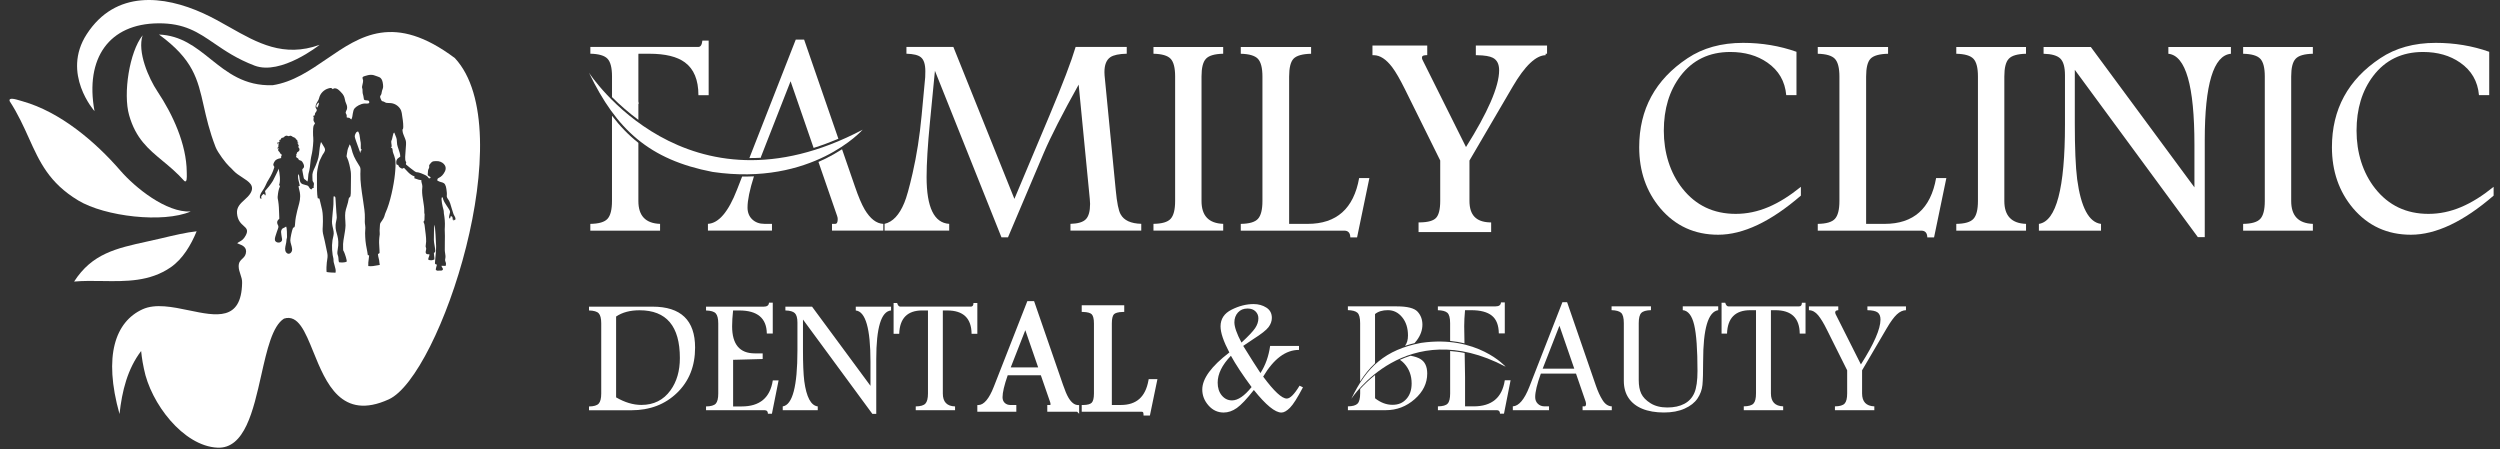 <svg width="334" height="60" viewBox="0 0 334 60" fill="none" xmlns="http://www.w3.org/2000/svg">
<rect x="0" y="0" width="334" height="60" fill="#333333" stroke="none"/>
<path d="M112.009 18.538C110.911 19.002 109.81 19.413 108.698 19.762L105.621 10.855L102.364 19.168L102.346 19.215L101.65 20.998H101.668L101.636 21.077C101.129 21.106 100.623 21.12 100.117 21.116L106.311 5.294H107.431L112.009 18.538Z" fill="white"/>
<path d="M94.68 12.715H93.309C93.309 10.68 92.702 9.214 91.496 8.331C90.458 7.564 88.874 7.179 86.749 7.179H85.302L85.287 7.312V13.547C85.297 13.604 85.308 13.662 85.319 13.719C85.328 13.766 85.337 13.811 85.345 13.857H85.287V16.014C84.066 15.106 82.856 14.069 81.765 12.974V10.211C81.765 9.059 81.564 8.27 81.165 7.849C80.767 7.424 79.998 7.2 78.871 7.175V6.271H93.302C93.596 6.271 93.779 5.99 93.837 5.428H94.677V12.711L94.68 12.715Z" fill="white"/>
<path d="M100.727 23.56C100.156 25.353 99.869 26.744 99.869 27.723C99.869 28.386 100.084 28.916 100.501 29.312C100.925 29.712 101.467 29.906 102.124 29.906H103.136V30.81H94.58V29.906C96.016 29.827 97.32 28.303 98.472 25.321L99.151 23.581C99.675 23.588 100.199 23.581 100.724 23.56H100.727Z" fill="white"/>
<path d="M118.009 30.809H111.155V29.905H111.593C111.808 29.905 111.919 29.696 111.919 29.271C111.919 29.148 111.894 29.004 111.84 28.853L109.345 21.632C109.679 21.488 110.009 21.333 110.336 21.171C111 20.843 111.754 20.421 112.498 19.942L114.207 24.884C114.677 26.264 115.115 27.297 115.524 27.992C116.261 29.228 117.09 29.869 118.009 29.909V30.809Z" fill="white"/>
<path d="M143.014 30.81H152.465L152.472 30.806V29.902C151.083 29.866 150.163 29.445 149.718 28.634C149.438 28.152 149.223 27.071 149.065 25.411L147.571 10.075C147.56 9.938 147.553 9.786 147.553 9.635C147.553 8.659 147.819 7.993 148.354 7.633C148.777 7.352 149.503 7.2 150.533 7.175V6.271H143.704C143.144 8.162 141.98 11.216 140.214 15.423L135.524 26.571L127.37 6.271H121.1V7.175C122.048 7.204 122.687 7.359 123.032 7.654C123.431 7.975 123.625 8.598 123.625 9.52C123.625 9.905 123.621 10.168 123.607 10.312L123.129 15.423C122.874 18.175 122.472 20.747 121.923 23.142C121.477 25.09 121.108 26.412 120.813 27.1C120.149 28.714 119.273 29.65 118.178 29.906V30.81H126.813V29.906C124.799 29.787 123.793 27.705 123.793 23.657C123.793 21.852 123.941 19.396 124.242 16.309L124.907 9.459L133.797 31.71H134.666L139.452 20.426C140.386 18.236 141.937 15.2 144.109 11.306L145.596 26.581C145.621 26.837 145.635 27.053 145.635 27.237C145.635 28.224 145.445 28.905 145.068 29.29C144.698 29.675 144.012 29.881 143.014 29.906V30.81Z" fill="white"/>
<path d="M154.103 30.81V29.906C155.23 29.891 156.002 29.672 156.397 29.232C156.796 28.8 156.997 28.004 156.997 26.851V10.215C156.997 9.062 156.796 8.274 156.397 7.852C155.998 7.427 155.23 7.204 154.103 7.179V6.275H163.417V7.179C162.275 7.204 161.507 7.427 161.115 7.852C160.717 8.27 160.523 9.062 160.523 10.215V26.851C160.523 28.829 161.489 29.841 163.42 29.906V30.81H154.103Z" fill="white"/>
<path d="M181.305 31.717L182.95 23.786H181.582C180.856 27.867 178.566 29.909 174.706 29.909H172.228V10.236C172.228 9.059 172.422 8.259 172.82 7.841C173.219 7.431 174.002 7.207 175.162 7.182V6.278H165.768V7.182C166.896 7.207 167.664 7.438 168.063 7.863C168.461 8.295 168.662 9.084 168.662 10.236V26.855C168.662 28.007 168.461 28.803 168.063 29.236C167.668 29.675 166.896 29.895 165.768 29.909V30.813H179.589C180.124 30.813 180.39 31.116 180.404 31.717H181.305Z" fill="white"/>
<path d="M78.691 9.718C78.691 9.718 91.653 29.772 115.255 17.325C115.255 17.325 108.53 24.928 95.201 22.969C86.763 21.344 82.343 17.328 78.691 9.721V9.718Z" fill="white"/>
<path d="M85.287 26.861V19.078L85.284 19.082C83.98 18.055 82.82 16.852 81.761 15.458V26.854C81.761 28.007 81.56 28.803 81.162 29.235C80.766 29.674 79.995 29.894 78.867 29.909V30.813H88.185V29.909C86.253 29.844 85.287 28.832 85.287 26.861Z" fill="white"/>
<path d="M183.361 6.08V7.37L183.55 7.373C184.362 7.386 185.19 7.9 186.014 9.003C186.459 9.593 187.006 10.535 187.658 11.84L192.413 21.441V26.851C192.413 27.995 192.211 28.725 191.865 29.1L191.863 29.102C191.526 29.476 190.829 29.697 189.709 29.712L189.519 29.714V31.004H199.218V29.718L199.032 29.712C198.096 29.68 197.428 29.421 196.991 28.961C196.554 28.502 196.32 27.81 196.32 26.851V21.448L202.092 11.581C202.917 10.167 203.701 9.114 204.443 8.415C205.186 7.715 205.869 7.384 206.498 7.373L206.494 7.182H206.686V6.084H197.171V7.374L197.36 7.376C198.359 7.391 199.043 7.513 199.447 7.722C199.994 8.011 200.284 8.547 200.284 9.394C200.284 10.469 199.909 11.884 199.14 13.648C198.402 15.34 197.309 17.338 195.857 19.645L190.029 7.96C189.994 7.882 189.975 7.798 189.975 7.697C189.975 7.582 190.012 7.518 190.072 7.475C190.143 7.422 190.274 7.379 190.493 7.373L190.679 7.367V6.08H183.361Z" fill="white"/>
<path d="M260.034 23.786L258.39 31.717H257.489C257.474 31.115 257.208 30.813 256.673 30.813H242.853V29.909C243.98 29.894 244.752 29.675 245.147 29.235C245.546 28.803 245.747 28.007 245.747 26.855V10.236C245.747 9.083 245.546 8.295 245.147 7.862C244.749 7.437 243.98 7.207 242.853 7.182V6.278H252.246V7.182C251.086 7.207 250.304 7.43 249.905 7.841C249.506 8.259 249.313 9.058 249.313 10.236V29.909H251.79C255.65 29.909 257.941 27.867 258.666 23.786H260.034Z" fill="white"/>
<path d="M261.359 30.813V29.909C262.487 29.894 263.259 29.675 263.654 29.235C264.052 28.803 264.253 28.007 264.253 26.855V10.218C264.253 9.065 264.052 8.277 263.654 7.855C263.255 7.43 262.487 7.207 261.359 7.182V6.278H270.673V7.182C269.532 7.207 268.763 7.43 268.372 7.855C267.973 8.273 267.779 9.065 267.779 10.218V26.855C267.779 28.832 268.745 29.844 270.677 29.909V30.813H261.359Z" fill="white"/>
<path d="M298.052 7.182C295.722 7.398 294.555 11.252 294.555 18.729V31.677H293.629L277.194 9.328V16.474C277.194 19.784 277.298 22.269 277.507 23.941C278.016 27.715 279.079 29.711 280.695 29.912V30.816H272.397V29.912C274.72 29.552 275.88 25.144 275.88 16.676V10.049C275.88 8.968 275.672 8.23 275.259 7.823C274.849 7.423 274.099 7.207 273.022 7.182V6.278H279.334L293.176 25.028V19.323C293.176 11.471 292.016 7.423 289.693 7.182V6.278H298.049V7.182H298.052Z" fill="white"/>
<path d="M299.683 30.813V29.909C300.81 29.894 301.582 29.675 301.977 29.235C302.376 28.803 302.577 28.007 302.577 26.855V10.218C302.577 9.065 302.376 8.277 301.977 7.855C301.578 7.43 300.81 7.207 299.683 7.182V6.278H308.997V7.182C307.855 7.207 307.086 7.43 306.695 7.855C306.297 8.273 306.103 9.065 306.103 10.218V26.855C306.103 28.832 307.069 29.844 309 29.909V30.813H299.683Z" fill="white"/>
<path d="M333.148 26.134C329.112 29.621 325.424 31.36 322.099 31.36C318.95 31.36 316.379 30.183 314.376 27.834C312.49 25.597 311.546 22.875 311.546 19.662C311.546 14.605 313.697 10.639 318.002 7.78C320.049 6.411 322.523 5.727 325.417 5.727C327.934 5.727 330.315 6.126 332.559 6.919V12.714H331.191C331.029 10.863 330.185 9.411 328.674 8.363C327.309 7.416 325.654 6.944 323.711 6.944C320.9 6.944 318.677 8.017 317.047 10.164C315.571 12.12 314.835 14.547 314.835 17.465C314.835 20.382 315.665 23.091 317.32 25.183C319.108 27.442 321.481 28.573 324.447 28.573C327.413 28.573 330.167 27.369 333.148 24.96V26.134Z" fill="white"/>
<path d="M229.55 31.36C232.875 31.36 236.562 29.621 240.598 26.134V24.96C237.618 27.369 234.864 28.573 231.898 28.573C228.932 28.573 226.559 27.442 224.771 25.183C223.115 23.091 222.286 20.382 222.286 17.465C222.286 14.547 223.025 12.12 224.498 10.164C226.128 8.017 228.35 6.944 231.162 6.944C233.104 6.944 234.76 7.416 236.124 8.363C237.636 9.411 238.48 10.863 238.641 12.714H240.009V6.919C237.765 6.126 235.385 5.727 232.867 5.727C229.973 5.727 227.499 6.411 225.453 7.78C221.148 10.639 218.997 14.605 218.997 19.662C218.997 22.875 219.941 25.597 221.826 27.834C223.83 30.183 226.401 31.36 229.55 31.36Z" fill="white"/>
<path fill-rule="evenodd" clip-rule="evenodd" d="M137.253 40.228H138.153L142.018 51.409C142.283 52.183 142.522 52.752 142.745 53.127C143.147 53.802 143.566 54.096 143.988 54.114L144.173 54.121V55.283L143.897 55.006H139.917V54.11H140.33C140.333 54.1 140.336 54.088 140.339 54.07C140.345 54.039 140.348 53.999 140.348 53.947C140.348 53.904 140.339 53.843 140.315 53.772L139.057 50.136H134.629C134.165 51.466 133.939 52.44 133.939 53.072C133.939 53.395 134.043 53.641 134.234 53.828C134.434 54.013 134.69 54.11 135.018 54.11H135.781V55.006H130.571V54.12L130.753 54.11C131.087 54.092 131.428 53.906 131.774 53.499C132.121 53.091 132.458 52.478 132.781 51.647L137.253 40.228ZM135.035 49.082H138.697L136.981 44.113L135.035 49.082Z" fill="white"/>
<path d="M144.517 40.78H150.198V41.672L150.01 41.676C149.365 41.69 148.992 41.816 148.822 41.987C148.655 42.167 148.542 42.549 148.542 43.203V54.106H149.747C150.802 54.106 151.62 53.828 152.222 53.291C152.826 52.752 153.236 51.934 153.435 50.812L153.464 50.652H154.633L153.627 55.514H152.776L152.772 55.324C152.769 55.179 152.735 55.106 152.702 55.069C152.673 55.037 152.62 55.006 152.505 55.006H144.517V54.112L144.707 54.11C145.333 54.103 145.695 53.976 145.864 53.791C146.035 53.603 146.151 53.217 146.151 52.579V43.207C146.151 42.57 146.035 42.188 145.865 41.999C145.695 41.819 145.334 41.693 144.704 41.676L144.517 41.67V40.78Z" fill="white"/>
<path fill-rule="evenodd" clip-rule="evenodd" d="M90.461 52.477C92.063 50.925 92.864 48.911 92.864 46.437V46.433C92.864 42.792 90.968 40.969 87.176 40.969H78.691V41.477C79.33 41.495 79.765 41.618 79.987 41.859C80.21 42.097 80.325 42.543 80.325 43.192V52.578C80.325 53.226 80.21 53.676 79.987 53.921C79.761 54.17 79.327 54.296 78.691 54.303V54.811H84.347C86.824 54.811 88.86 54.029 90.461 52.477ZM85.445 41.452C89.036 41.452 90.831 43.581 90.831 47.834C90.831 49.559 90.415 50.997 89.578 52.149C88.641 53.449 87.345 54.098 85.686 54.098C84.587 54.098 83.467 53.759 82.311 53.089V42.288C83.14 41.729 84.185 41.452 85.445 41.452Z" fill="white"/>
<path d="M103.129 55.272L104.02 50.82L104.016 50.824H103.244C102.889 53.14 101.506 54.3 99.09 54.3H97.944V48.072L101.894 47.964V47.211H100.838C98.82 47.211 97.811 46.005 97.811 43.595C97.811 42.972 97.855 42.266 97.941 41.477H98.759C101.19 41.477 102.418 42.504 102.447 44.557H103.241V40.44H102.734C102.724 40.796 102.479 40.973 102.013 40.973H94.325V41.481C94.964 41.499 95.399 41.625 95.621 41.866C95.844 42.111 95.959 42.558 95.959 43.206V52.578C95.959 53.233 95.847 53.684 95.625 53.928C95.402 54.166 94.968 54.292 94.325 54.3V54.807H102.185C102.451 54.807 102.587 54.962 102.594 55.272H103.129Z" fill="white"/>
<path d="M117.068 47.989C117.068 43.772 117.725 41.6 119.04 41.477L119.047 41.481V40.973H114.332V41.481C115.643 41.618 116.296 43.901 116.296 48.331V51.548L108.49 40.969H104.928V41.477C105.535 41.492 105.955 41.61 106.189 41.837C106.418 42.064 106.537 42.482 106.537 43.091V46.829C106.537 51.605 105.883 54.094 104.573 54.296V54.804H109.251V54.296C108.339 54.184 107.74 53.057 107.452 50.928C107.334 49.988 107.277 48.584 107.277 46.718V42.687L116.548 55.294H117.068V47.989Z" fill="white"/>
<path d="M129.804 44.6H130.576L130.573 44.596V40.48H130.056C130.056 40.804 129.937 40.966 129.693 40.966H120.278C120.092 40.966 119.952 40.804 119.858 40.48H119.384V44.596H120.135C120.203 42.514 121.233 41.474 123.23 41.474H123.977V52.571C123.977 53.219 123.862 53.669 123.639 53.914C123.413 54.163 122.979 54.289 122.343 54.296V54.804H127.596V54.296C126.508 54.267 125.962 53.698 125.962 52.574V41.477H126.544C128.698 41.477 129.783 42.518 129.804 44.6Z" fill="white"/>
<path d="M245.593 40.931V41.443C245.316 41.45 245.18 41.55 245.18 41.741C245.18 41.799 245.194 41.867 245.223 41.94L248.616 48.686C250.361 45.952 251.234 43.953 251.234 42.692C251.234 42.246 251.104 41.922 250.842 41.734C250.58 41.547 250.128 41.45 249.485 41.443V40.931H254.638V41.443C254.221 41.45 253.812 41.637 253.417 42.008C253.018 42.379 252.566 43.002 252.052 43.885L248.774 49.474V52.557C248.774 53.674 249.32 54.25 250.411 54.29V54.801H245.147V54.29C245.787 54.283 246.221 54.157 246.444 53.912C246.67 53.67 246.781 53.22 246.781 52.557V49.474L244.07 44.043C243.661 43.211 243.273 42.57 242.91 42.123C242.541 41.677 242.128 41.45 241.672 41.443V40.931H245.593Z" fill="white"/>
<path d="M230.49 40.443H230.002V44.571H230.731C230.799 42.486 231.837 41.441 233.851 41.441H234.602V52.556C234.602 53.219 234.494 53.669 234.268 53.91C234.049 54.155 233.614 54.281 232.968 54.288V54.8H238.232V54.288C237.14 54.252 236.595 53.676 236.595 52.556V41.441H237.176C239.334 41.441 240.422 42.486 240.444 44.571H241.219V40.443H240.731C240.731 40.771 240.609 40.933 240.361 40.933H230.91C230.727 40.933 230.584 40.767 230.49 40.443Z" fill="white"/>
<path d="M224.821 40.929H229.553V41.441C228.21 41.643 227.539 43.908 227.539 48.23C227.539 49.725 227.51 50.795 227.446 51.432C227.385 52.07 227.166 52.668 226.792 53.23C226.415 53.788 225.844 54.242 225.072 54.587C224.3 54.937 223.377 55.11 222.297 55.11C221.216 55.11 220.2 54.944 219.402 54.609C218.605 54.278 217.999 53.799 217.578 53.175C217.155 52.549 216.943 51.782 216.943 50.87V43.17C216.943 42.46 216.817 41.999 216.569 41.783C216.322 41.567 215.902 41.455 215.306 41.437V40.926H220.569V41.437C219.93 41.452 219.496 41.578 219.273 41.816C219.047 42.05 218.936 42.5 218.936 43.17V50.791C218.936 51.515 219.047 52.117 219.27 52.588C219.496 53.064 219.909 53.492 220.508 53.871C221.112 54.252 221.862 54.44 222.756 54.44C223.65 54.44 224.408 54.278 225.025 53.95C225.639 53.626 226.088 53.136 226.368 52.487C226.645 51.839 226.785 50.863 226.785 49.563C226.785 46.703 226.638 44.65 226.343 43.404C226.045 42.158 225.535 41.502 224.817 41.437V40.926L224.821 40.929Z" fill="white"/>
<path fill-rule="evenodd" clip-rule="evenodd" d="M209.366 40.376H208.738L204.314 51.7C203.653 53.382 202.917 54.246 202.113 54.29V54.801H206.95V54.29H206.379C205.995 54.29 205.689 54.175 205.452 53.94C205.219 53.713 205.101 53.414 205.101 53.054C205.101 52.366 205.348 51.318 205.855 49.917H210.555L211.851 53.681C211.88 53.771 211.894 53.85 211.894 53.926C211.894 54.167 211.829 54.29 211.7 54.29H211.434V54.801H215.334V54.29C214.849 54.268 214.44 53.994 214.11 53.468C213.772 52.943 213.463 52.266 213.183 51.441L209.366 40.376ZM206.102 49.251L208.339 43.52H208.343L210.321 49.251H206.102Z" fill="white"/>
<path d="M195.679 47.158L195.732 50.368V54.29H196.878C199.302 54.29 200.688 53.13 201.04 50.807H201.815L200.932 55.266H200.4C200.393 54.956 200.257 54.801 199.991 54.801H192.106V54.29C192.752 54.283 193.187 54.16 193.406 53.919C193.632 53.678 193.74 53.224 193.74 52.557V46.895C194.364 46.939 195.011 47.025 195.679 47.158Z" fill="white"/>
<path d="M201.04 40.397H200.53L200.526 40.4C200.512 40.757 200.268 40.933 199.797 40.933H192.099V41.445C192.695 41.459 193.115 41.571 193.363 41.783C193.611 42 193.736 42.461 193.736 43.17V45.547C194.422 45.616 195.061 45.727 195.654 45.871L195.622 43.862C195.618 43.764 195.618 43.664 195.618 43.563C195.618 42.94 195.654 42.234 195.729 41.441H196.548C197.787 41.441 198.71 41.683 199.313 42.172C199.92 42.659 200.228 43.451 200.243 44.546H201.04V40.397Z" fill="white"/>
<path d="M188.458 47.528C188.997 47.622 189.435 47.766 189.769 47.968C190.372 48.328 190.677 48.972 190.677 49.909C190.677 51.202 190.121 52.344 189.004 53.327C187.887 54.307 186.605 54.8 185.148 54.8H180.081V54.289C180.713 54.282 181.144 54.159 181.374 53.918C181.604 53.676 181.718 53.222 181.718 52.556V51.965C182.225 51.411 182.889 50.759 183.708 50.107V53.208C184.447 53.792 185.227 54.083 186.034 54.083C186.842 54.083 187.424 53.824 187.891 53.305C188.358 52.79 188.595 52.099 188.595 51.231C188.595 50.183 188.271 49.3 187.618 48.576C187.442 48.382 187.248 48.216 187.029 48.072C187.481 47.87 187.955 47.683 188.455 47.525L188.458 47.528Z" fill="white"/>
<path d="M186.612 40.93H180.081L180.077 40.922V41.434C180.68 41.452 181.101 41.563 181.348 41.78C181.593 41.999 181.715 42.457 181.715 43.166V50.968C182.311 50.028 182.964 49.221 183.704 48.533V41.956C184.131 41.61 184.702 41.438 185.417 41.438C186.178 41.438 186.813 41.751 187.33 42.385C187.847 43.015 188.106 43.829 188.106 44.823C188.106 45.403 187.973 45.864 187.707 46.206C188.113 46.073 188.533 45.95 188.979 45.842C189.086 45.727 189.183 45.608 189.273 45.489C189.779 44.812 190.034 44.11 190.034 43.375C190.034 42.684 189.815 42.1 189.381 41.632C188.946 41.164 188.02 40.93 186.612 40.93Z" fill="white"/>
<path fill-rule="evenodd" clip-rule="evenodd" d="M164.242 47.093C163.456 45.602 163.065 44.442 163.065 43.603C163.065 42.605 163.56 41.86 164.551 41.366C165.542 40.869 166.519 40.624 167.478 40.624C168.128 40.624 168.698 40.783 169.187 41.096C169.679 41.409 169.919 41.87 169.919 42.472C169.919 42.897 169.772 43.308 169.481 43.7C169.19 44.093 168.508 44.629 167.431 45.31C166.878 45.667 166.429 45.969 166.092 46.211C167.111 47.86 167.883 49.07 168.397 49.838C169.065 48.804 169.496 47.594 169.69 46.214H173.546V46.747C171.765 46.747 170.171 47.94 168.76 50.317C170.207 52.272 171.259 53.248 171.912 53.248C172.357 53.248 172.928 52.676 173.621 51.527L174.074 51.746C173.341 53.14 172.767 54.052 172.339 54.477C171.916 54.902 171.535 55.118 171.198 55.118C170.35 55.118 169.126 54.113 167.514 52.103C166.569 53.306 165.812 54.102 165.241 54.509C164.666 54.913 164.081 55.114 163.481 55.114C162.688 55.114 162.013 54.801 161.456 54.17C160.9 53.54 160.623 52.831 160.623 52.038C160.623 50.587 161.826 48.941 164.232 47.097L164.242 47.093ZM165.858 45.771C166.785 44.918 167.391 44.273 167.682 43.844C167.973 43.412 168.12 42.973 168.12 42.522C168.12 42.159 167.991 41.852 167.736 41.6C167.478 41.345 167.126 41.219 166.666 41.219C166.131 41.219 165.707 41.395 165.388 41.752C165.072 42.108 164.914 42.544 164.914 43.063C164.914 43.668 165.226 44.572 165.858 45.764V45.771ZM164.451 47.529C163.269 48.757 162.681 49.956 162.681 51.12C162.681 51.811 162.86 52.38 163.226 52.827C163.593 53.27 164.049 53.493 164.594 53.493C165.388 53.493 166.26 52.899 167.212 51.711C166.013 50.09 165.093 48.696 164.451 47.529Z" fill="white"/>
<path d="M201.158 48.995C187.844 41.971 180.533 53.285 180.533 53.285C182.591 48.991 185.083 46.726 189.844 45.811C197.363 44.705 201.158 48.995 201.158 48.995Z" fill="white"/>
<path d="M34.013 8.767C37.535 10.107 42.702 5.99 42.702 5.99H42.698C37.894 7.721 34.38 5.731 30.706 3.651C29.547 2.995 28.372 2.329 27.136 1.769C21.894 -0.608 15.434 -1.379 11.582 4.575C8.174 9.841 12.627 14.847 12.627 14.847C11.327 7.734 14.601 3.177 21.126 3.116C24.655 3.081 26.466 4.32 28.634 5.802C30.07 6.783 31.662 7.872 34.013 8.767Z" fill="white"/>
<path d="M21.24 4.614L21.23 4.607L21.233 4.614L21.24 4.614Z" fill="white"/>
<path d="M42.364 14.389C42.081 14.148 42.436 13.755 42.612 13.694V13.698L42.611 13.709C42.601 13.839 42.589 13.985 42.533 14.087C42.513 14.124 42.497 14.162 42.481 14.199C42.45 14.271 42.422 14.339 42.364 14.389Z" fill="white"/>
<path d="M48.17 20.291C48.169 20.304 48.167 20.318 48.163 20.332L48.167 20.336L48.138 20.433L47.596 18.924C47.568 18.837 47.541 18.76 47.518 18.691C47.37 18.259 47.334 18.152 47.535 17.782C47.607 17.649 47.641 17.637 47.701 17.616C47.734 17.604 47.775 17.59 47.833 17.552C48.02 17.809 48.06 18.146 48.101 18.491C48.122 18.668 48.144 18.847 48.185 19.018C48.211 19.129 48.206 19.353 48.201 19.543C48.197 19.69 48.194 19.817 48.206 19.857C48.224 19.916 48.259 19.941 48.287 19.959C48.328 19.987 48.35 20.003 48.264 20.102C48.248 20.122 48.237 20.123 48.229 20.124C48.214 20.126 48.206 20.127 48.178 20.249C48.174 20.262 48.172 20.276 48.17 20.291Z" fill="white"/>
<path fill-rule="evenodd" clip-rule="evenodd" d="M21.24 4.614C25.819 7.949 26.409 10.565 27.212 14.129C27.572 15.726 27.975 17.513 28.799 19.641C29.086 20.383 30.199 21.845 30.616 22.223C30.833 22.418 30.948 22.541 31.146 22.752L31.201 22.81C31.524 23.156 31.956 23.435 32.369 23.701C33.258 24.274 34.056 24.789 33.477 25.793C33.278 26.139 32.971 26.419 32.665 26.697C32.129 27.184 31.598 27.667 31.664 28.497C31.739 29.449 32.19 29.851 32.549 30.171C32.926 30.508 33.201 30.753 32.831 31.451C32.55 31.983 32.282 32.132 32.025 32.276C31.911 32.339 31.799 32.401 31.689 32.495C31.74 32.529 31.827 32.562 31.931 32.601C32.352 32.76 33.059 33.028 32.835 33.889C32.748 34.22 32.556 34.4 32.368 34.576C32.12 34.809 31.877 35.037 31.887 35.6C31.894 35.975 32.007 36.313 32.119 36.65C32.243 37.022 32.367 37.392 32.346 37.808C32.246 42.92 28.894 42.222 25.272 41.468C23.071 41.01 20.77 40.531 19.039 41.323C15.434 42.973 13.775 47.497 15.966 55.312C16.303 52.219 17.039 49.283 18.856 46.895C18.856 46.902 18.953 48.019 19.226 49.258C20.124 53.872 24.483 59.591 29.047 59.808C32.687 59.98 33.835 54.876 34.903 50.13C35.665 46.745 36.386 43.543 37.941 42.569C39.82 41.969 40.76 44.288 41.864 47.011C43.545 51.16 45.606 56.244 51.948 53.35C58.792 50.223 69.704 17.361 60.767 7.758C52.671 1.69 48.177 4.771 43.657 7.869C41.403 9.414 39.142 10.964 36.425 11.385C32.648 11.505 30.368 9.681 28.136 7.895C26.143 6.3 24.188 4.735 21.24 4.614ZM58.411 36.162L58.968 36.148L58.961 36.158C58.984 36.146 59.009 36.136 59.033 36.126C59.123 36.09 59.199 36.059 59.165 35.903C59.151 35.837 59.121 35.796 59.089 35.751C59.048 35.694 59.002 35.631 58.978 35.507L59.539 35.525C59.622 35.233 59.575 35.118 59.526 35C59.481 34.89 59.435 34.778 59.492 34.52C59.542 34.297 59.51 34.091 59.474 33.867C59.452 33.725 59.428 33.575 59.424 33.41C59.416 33.136 59.423 32.734 59.43 32.326C59.439 31.781 59.448 31.223 59.424 30.943C59.406 30.738 59.416 30.529 59.431 30.324C59.467 29.758 59.406 29.084 59.305 28.534C59.285 28.42 59.286 28.357 59.286 28.299C59.288 28.225 59.288 28.161 59.244 28.011C59.144 27.665 58.889 26.614 59.039 26.354C59.153 26.366 59.159 26.401 59.176 26.491C59.185 26.536 59.195 26.593 59.223 26.668C59.324 26.947 59.474 27.172 59.628 27.405C59.681 27.484 59.734 27.564 59.786 27.647C59.804 27.676 59.829 27.713 59.858 27.755C59.969 27.92 60.136 28.165 60.127 28.317C60.124 28.398 60.096 28.498 60.067 28.605C60.01 28.813 59.947 29.044 60.045 29.189C60.148 29.175 60.157 29.117 60.169 29.033C60.175 28.991 60.183 28.943 60.203 28.89C60.443 28.863 60.459 29.034 60.475 29.215C60.485 29.32 60.495 29.429 60.551 29.502L60.619 29.315L60.767 29.43L60.846 29.283C60.848 29.283 60.851 29.28 60.854 29.278L60.858 29.275L60.864 29.272C60.838 29.208 60.834 29.168 60.831 29.13C60.827 29.084 60.823 29.042 60.777 28.966C60.592 28.657 60.561 28.546 60.51 28.359C60.481 28.254 60.445 28.124 60.372 27.921C60.323 27.788 60.285 27.65 60.247 27.511C60.182 27.279 60.118 27.046 60.005 26.833C59.967 26.762 59.925 26.705 59.886 26.651C59.857 26.611 59.829 26.573 59.804 26.531C59.668 26.299 59.678 26.209 59.693 26.076C59.702 25.999 59.712 25.907 59.697 25.764C59.691 25.713 59.685 25.661 59.68 25.609L59.68 25.606C59.655 25.365 59.629 25.119 59.567 24.907C59.437 24.467 59.242 24.413 58.904 24.32C58.86 24.307 58.813 24.294 58.763 24.28C58.649 24.245 58.595 24.214 58.538 24.182C58.506 24.164 58.473 24.145 58.429 24.125C58.422 23.927 58.451 23.851 58.598 23.779C58.982 23.596 59.223 23.336 59.434 22.915C59.833 22.115 59.05 21.496 58.321 21.524C58.273 21.526 58.229 21.527 58.188 21.528C57.822 21.537 57.71 21.54 57.381 22.003C57.328 22.076 57.329 22.084 57.335 22.134L57.338 22.159L57.34 22.171L57.341 22.191C57.358 22.398 57.324 22.453 57.281 22.522C57.233 22.601 57.173 22.698 57.165 23.059C57.164 23.132 57.155 23.189 57.148 23.236C57.131 23.346 57.122 23.403 57.24 23.491C57.281 23.521 57.321 23.543 57.358 23.563C57.441 23.607 57.509 23.644 57.531 23.75C57.471 23.811 57.428 23.818 57.347 23.831L57.312 23.837C57.256 23.783 57.227 23.743 57.199 23.703C57.162 23.653 57.127 23.604 57.036 23.531C56.921 23.44 56.79 23.38 56.667 23.324L56.655 23.318C56.033 23.027 55.781 23.013 55.666 23.007C55.634 23.005 55.612 23.004 55.596 22.998C55.578 22.989 55.531 22.963 55.487 22.938C55.453 22.919 55.421 22.901 55.406 22.893C55.291 22.832 54.271 22.025 54.253 21.985C54.21 21.891 54.229 21.854 54.248 21.816C54.273 21.769 54.298 21.72 54.206 21.557C54.079 21.331 54.136 20.689 54.191 20.067C54.236 19.55 54.281 19.047 54.217 18.809C54.167 18.622 54.093 18.447 54.02 18.273C53.908 18.008 53.797 17.747 53.776 17.451C53.765 17.307 53.768 17.304 53.786 17.293C53.798 17.285 53.816 17.273 53.84 17.217C53.934 16.997 53.826 16.05 53.779 15.812C53.755 15.688 53.739 15.562 53.724 15.437C53.696 15.209 53.668 14.983 53.589 14.778C53.398 14.289 52.867 13.842 52.239 13.777C52.137 13.766 52.031 13.763 51.929 13.761C51.836 13.759 51.746 13.757 51.668 13.748C51.556 13.737 51.481 13.692 51.407 13.647C51.361 13.62 51.316 13.592 51.262 13.572C51.189 13.543 51.139 13.533 51.103 13.526C51.019 13.509 51.001 13.506 50.914 13.323C50.724 12.927 50.775 12.855 50.855 12.742C50.892 12.689 50.936 12.627 50.964 12.516C50.977 12.462 50.984 12.41 50.992 12.357C51.004 12.277 51.016 12.195 51.047 12.106C51.063 12.058 51.078 12.016 51.092 11.978C51.177 11.743 51.209 11.656 51.169 11.277C51.081 10.429 50.752 10.323 50.473 10.232C50.421 10.215 50.371 10.199 50.325 10.179C49.736 9.923 49.377 9.952 48.709 10.168C48.385 10.273 48.406 10.351 48.463 10.558C48.479 10.614 48.497 10.68 48.512 10.759C48.529 10.847 48.472 11.101 48.424 11.313C48.401 11.414 48.381 11.506 48.372 11.566C48.354 11.67 48.376 11.737 48.398 11.804C48.412 11.849 48.426 11.893 48.429 11.947C48.439 12.113 48.439 12.203 48.439 12.266C48.438 12.403 48.438 12.418 48.544 12.812C48.561 12.875 48.574 12.979 48.586 13.072C48.596 13.155 48.606 13.229 48.616 13.258C48.661 13.391 48.821 13.399 48.976 13.407C49.117 13.415 49.255 13.422 49.302 13.521C49.462 13.873 49.073 13.848 48.834 13.832C48.779 13.829 48.733 13.825 48.702 13.828C48.174 13.86 47.61 14.206 47.381 14.469C47.233 14.634 47.179 14.904 47.133 15.175C47.122 15.235 47.114 15.295 47.105 15.354C47.084 15.501 47.064 15.645 47.018 15.783L46.928 15.96C46.853 15.903 46.809 15.861 46.775 15.829C46.683 15.742 46.671 15.731 46.332 15.697C46.31 15.567 46.317 15.511 46.321 15.47C46.329 15.402 46.332 15.375 46.196 15.117C46.152 15.039 46.216 14.893 46.267 14.779L46.279 14.752L46.289 14.728C46.298 14.707 46.307 14.692 46.314 14.679C46.327 14.656 46.339 14.636 46.35 14.591C46.415 14.357 46.357 14.069 46.264 13.882C46.151 13.649 46.113 13.462 46.077 13.286C46.012 12.973 45.955 12.695 45.503 12.257L45.445 12.201C45.254 12.013 45.047 11.809 44.759 11.796C44.614 11.791 44.581 11.819 44.53 11.862C44.512 11.878 44.491 11.896 44.461 11.915C44.267 11.72 44.231 11.713 43.873 11.814C43.298 11.976 42.792 12.459 42.641 13.075C42.58 13.321 42.481 13.476 42.39 13.622C42.283 13.791 42.185 13.947 42.163 14.216C42.15 14.384 42.207 14.466 42.257 14.536C42.311 14.613 42.356 14.677 42.293 14.825C42.243 14.939 42.203 14.982 42.17 15.017C42.115 15.074 42.078 15.114 42.045 15.412L41.858 15.473C41.852 15.607 41.875 15.611 41.893 15.613C41.91 15.616 41.924 15.618 41.908 15.726C41.853 16.096 41.874 16.13 42.008 16.35C42.03 16.387 42.056 16.429 42.084 16.478C42.063 16.528 42.029 16.578 41.994 16.629C41.954 16.689 41.912 16.751 41.887 16.817C41.797 17.062 41.811 18.146 41.851 18.409C41.905 18.776 41.768 20.048 41.686 20.437L41.674 20.491L41.644 20.629C41.593 20.859 41.544 21.083 41.51 21.337C41.488 21.505 41.472 21.672 41.456 21.84C41.424 22.165 41.393 22.489 41.319 22.81C41.306 22.866 41.289 22.922 41.273 22.978C41.245 23.071 41.218 23.164 41.205 23.253C41.186 23.385 41.178 23.51 41.17 23.632C41.158 23.837 41.145 24.034 41.083 24.244C41.006 24.213 40.989 24.193 40.959 24.16C40.944 24.143 40.926 24.123 40.896 24.096C40.808 24.018 40.749 23.98 40.706 23.953C40.677 23.934 40.655 23.921 40.638 23.903C40.592 23.854 40.578 23.775 40.525 23.481L40.522 23.466C40.492 23.297 40.466 23.163 40.446 23.057C40.387 22.75 40.37 22.664 40.402 22.604C40.414 22.581 40.434 22.561 40.461 22.534C40.488 22.507 40.523 22.472 40.566 22.418C40.759 22.176 40.407 21.568 40.26 21.488C40.233 21.475 40.181 21.458 40.13 21.442C40.086 21.428 40.043 21.414 40.016 21.402C39.875 21.34 39.882 21.32 39.891 21.296C39.895 21.283 39.9 21.269 39.887 21.247C39.856 21.191 39.8 21.157 39.741 21.121C39.664 21.074 39.581 21.024 39.538 20.916C39.572 20.864 39.582 20.86 39.603 20.851C39.619 20.845 39.641 20.836 39.682 20.804C39.497 20.791 39.54 20.719 39.595 20.628C39.614 20.597 39.633 20.564 39.646 20.53C39.678 20.44 39.681 20.403 39.682 20.384C39.682 20.377 39.682 20.373 39.684 20.369C39.687 20.363 39.694 20.359 39.711 20.349C39.733 20.337 39.773 20.314 39.844 20.264C39.937 20.195 40.013 20.113 40.013 19.968C40.013 19.849 39.964 19.791 39.913 19.73C39.891 19.703 39.867 19.675 39.847 19.641C39.95 19.427 39.916 19.389 39.855 19.323C39.821 19.285 39.778 19.238 39.747 19.144C39.765 19.134 39.791 19.133 39.819 19.132C39.855 19.13 39.893 19.128 39.919 19.108C39.728 19.045 39.735 18.992 39.745 18.921C39.755 18.853 39.766 18.77 39.61 18.647C39.475 18.543 39.511 18.547 39.539 18.551C39.562 18.553 39.579 18.555 39.495 18.499C39.454 18.47 39.421 18.454 39.395 18.442C39.338 18.415 39.313 18.403 39.298 18.294C39.198 18.371 39.166 18.34 39.108 18.284C39.057 18.236 38.988 18.169 38.838 18.135C38.787 18.122 38.717 18.146 38.657 18.166C38.632 18.174 38.609 18.181 38.591 18.186C38.538 18.197 38.49 18.179 38.438 18.16C38.321 18.117 38.183 18.067 37.93 18.308C37.91 18.327 37.899 18.34 37.892 18.348C37.887 18.354 37.884 18.358 37.88 18.361C37.87 18.369 37.858 18.372 37.818 18.384L37.808 18.387C37.755 18.403 37.719 18.407 37.691 18.41C37.629 18.418 37.609 18.42 37.549 18.531C37.521 18.585 37.506 18.619 37.496 18.64C37.484 18.665 37.481 18.672 37.476 18.674C37.474 18.674 37.471 18.673 37.468 18.672C37.453 18.668 37.42 18.659 37.312 18.708C37.33 18.755 37.328 18.765 37.322 18.808C37.319 18.828 37.316 18.854 37.312 18.895L37.413 18.802H37.427C37.411 18.858 37.41 18.87 37.41 18.87C37.41 18.87 37.411 18.844 37.373 18.884C37.366 18.892 37.337 18.917 37.337 18.917L37.301 18.949C37.279 18.971 37.268 18.985 37.258 18.997C37.24 19.018 37.229 19.032 37.165 19.079C37.148 19.052 37.156 19.039 37.163 19.026C37.17 19.014 37.177 19.002 37.165 18.982C37.046 19.043 37.051 19.095 37.066 19.22C37.069 19.249 37.073 19.282 37.075 19.32L37.09 19.266C37.122 19.169 37.133 19.14 37.237 19.108L37.19 19.493C37.216 19.627 37.182 19.649 37.142 19.674C37.099 19.701 37.05 19.732 37.065 19.918L37.086 19.871C37.094 19.856 37.1 19.843 37.106 19.832C37.126 19.79 37.133 19.776 37.187 19.742C37.216 19.828 37.197 19.889 37.179 19.946C37.151 20.033 37.126 20.11 37.287 20.257C37.35 20.315 37.378 20.37 37.404 20.422C37.432 20.479 37.46 20.533 37.531 20.584C37.55 20.597 37.566 20.607 37.58 20.617C37.602 20.631 37.621 20.643 37.643 20.66C37.633 20.774 37.617 20.797 37.599 20.823C37.589 20.837 37.578 20.853 37.567 20.887C37.542 20.966 37.548 20.984 37.557 21.008C37.565 21.028 37.574 21.051 37.567 21.114C37.33 21.154 37.032 21.236 36.835 21.391C36.741 21.46 36.454 21.863 36.529 22.076C36.558 22.158 36.589 22.197 36.612 22.226C36.67 22.3 36.679 22.312 36.486 22.817C36.389 23.073 36.278 23.293 36.16 23.516C36.037 23.749 35.95 23.888 35.872 24.013C35.747 24.214 35.642 24.381 35.442 24.849C35.346 25.075 35.215 25.268 35.085 25.461C35.01 25.572 34.935 25.683 34.867 25.8C34.824 25.872 34.796 25.959 34.772 26.033C34.754 26.09 34.738 26.14 34.72 26.171L34.727 26.491C34.85 26.484 34.846 26.505 34.841 26.529C34.836 26.551 34.831 26.575 34.91 26.585C34.925 26.502 34.916 26.444 34.907 26.394C34.893 26.314 34.883 26.252 34.982 26.135C34.993 26.121 35.005 26.107 35.016 26.092C35.084 26.007 35.158 25.913 35.309 25.901C35.318 25.928 35.325 25.953 35.33 25.975C35.346 26.042 35.357 26.085 35.449 26.11C35.526 26.005 35.472 25.796 35.433 25.645C35.421 25.598 35.411 25.557 35.406 25.526C35.804 25.09 36.142 24.669 36.458 24.161C36.512 24.067 37.24 22.619 37.23 22.533C37.363 23.167 37.51 24.157 37.276 24.744C37.303 24.767 37.321 24.774 37.338 24.78C37.361 24.789 37.382 24.796 37.416 24.842C37.191 25.41 37.163 25.661 37.1 26.242L37.093 26.3C37.08 26.42 37.111 26.572 37.14 26.711C37.149 26.756 37.158 26.8 37.165 26.841C37.259 27.419 37.275 27.976 37.292 28.549C37.298 28.767 37.305 28.988 37.316 29.214C37.287 29.25 37.257 29.282 37.226 29.314C37.095 29.453 36.97 29.587 37.057 29.902C37.071 29.957 37.096 30 37.12 30.044C37.189 30.168 37.259 30.293 37.097 30.666L36.968 31.029C36.934 31.147 36.9 31.248 36.866 31.349L36.849 31.401L36.832 31.454C36.757 31.686 36.643 32.039 36.799 32.229C36.943 32.402 37.258 32.488 37.51 32.322C37.733 32.175 37.7 32.004 37.656 31.775C37.642 31.702 37.626 31.623 37.617 31.537C37.608 31.449 37.596 31.37 37.584 31.297C37.549 31.068 37.522 30.898 37.617 30.702C37.703 30.529 37.793 30.493 37.903 30.447C37.95 30.428 38 30.407 38.056 30.374C38.088 30.355 38.106 30.34 38.12 30.328C38.148 30.305 38.162 30.294 38.246 30.284C38.321 30.41 38.364 31.433 38.346 31.692C38.34 31.789 38.322 31.842 38.306 31.891C38.288 31.945 38.271 31.994 38.271 32.092C38.27 32.27 38.227 32.464 38.184 32.66C38.099 33.042 38.013 33.431 38.231 33.724C38.386 33.929 38.677 33.983 38.885 33.734C39.124 33.45 39.012 33.067 38.903 32.694C38.843 32.49 38.785 32.289 38.785 32.11C38.785 31.811 39.004 30.785 39.122 30.514C39.17 30.404 39.218 30.392 39.261 30.382C39.336 30.364 39.398 30.349 39.427 29.823C39.459 29.247 39.578 28.703 39.707 28.166C39.755 27.969 39.806 27.783 39.856 27.604C40.029 26.979 40.182 26.429 40.059 25.71C40.041 25.608 40.011 25.484 39.981 25.358C39.938 25.181 39.894 25 39.883 24.878L40.056 24.817C40.036 24.68 39.995 24.528 39.952 24.371C39.853 24.005 39.743 23.604 39.869 23.257C39.975 23.404 39.996 23.607 40.017 23.814C40.05 24.131 40.083 24.456 40.429 24.6C40.514 24.637 40.644 24.67 40.772 24.703C40.918 24.74 41.06 24.776 41.129 24.817C41.2 24.857 41.249 24.942 41.295 25.022C41.307 25.043 41.318 25.064 41.33 25.083C41.406 25.206 41.436 25.222 41.47 25.239C41.496 25.252 41.524 25.266 41.574 25.328C41.636 25.276 41.667 25.234 41.691 25.201C41.736 25.139 41.759 25.108 41.916 25.101C41.888 24.992 41.902 24.896 41.92 24.773C41.926 24.733 41.932 24.69 41.937 24.644C41.948 24.561 41.941 24.496 41.916 24.431C41.895 24.383 41.868 24.343 41.842 24.305C41.804 24.25 41.768 24.198 41.758 24.125C41.75 24.065 41.748 23.976 41.747 23.884C41.745 23.794 41.743 23.701 41.736 23.628C41.69 23.16 41.865 22.786 42.04 22.413C42.085 22.318 42.13 22.223 42.17 22.126C42.569 21.193 42.612 20.733 42.658 20.238C42.691 19.891 42.725 19.526 42.885 18.967C42.935 19.02 42.982 19.105 43.029 19.19C43.053 19.232 43.077 19.274 43.1 19.313C43.16 19.409 43.217 19.504 43.278 19.606L43.316 19.669C43.535 20.036 43.381 20.262 43.206 20.519C43.137 20.62 43.065 20.726 43.011 20.847C42.973 20.932 42.926 21.025 42.877 21.12C42.788 21.296 42.695 21.48 42.648 21.636C42.601 21.795 42.562 21.935 42.526 22.104C42.339 22.964 42.34 23.085 42.345 23.684C42.346 23.821 42.347 23.982 42.346 24.183L42.346 24.317C42.342 24.987 42.336 25.877 42.447 26.477L42.677 26.542C42.733 26.812 42.796 27.055 42.857 27.29C42.989 27.796 43.112 28.266 43.129 28.901L43.13 28.926C43.144 29.406 43.154 29.745 43.122 30.223C43.083 30.749 43.097 31.033 43.222 31.505C43.344 31.97 43.436 32.425 43.53 32.886C43.592 33.19 43.654 33.497 43.725 33.81C43.806 34.174 43.746 34.541 43.689 34.889L43.68 34.943L43.664 35.042C43.621 35.308 43.592 36.054 43.636 36.339C43.973 36.407 44.461 36.421 44.828 36.432C44.897 36.128 44.8 35.8 44.703 35.472C44.624 35.207 44.545 34.942 44.555 34.689C44.559 34.582 44.528 34.452 44.496 34.321C44.475 34.236 44.455 34.15 44.443 34.069C44.307 33.147 44.325 32.319 44.551 31.462C44.637 31.14 44.547 30.755 44.466 30.412C44.449 30.339 44.433 30.269 44.418 30.201C44.32 29.736 44.347 29.464 44.391 29.035L44.404 28.912C44.423 28.73 44.436 28.556 44.449 28.384C44.468 28.132 44.486 27.884 44.522 27.622C44.549 27.418 44.549 27.162 44.55 26.903C44.55 26.674 44.55 26.444 44.569 26.246L44.648 26.235H44.673C44.806 26.261 44.813 26.381 44.821 26.498L44.823 26.529L44.824 26.545L44.939 28.379C44.95 28.506 44.961 28.605 44.97 28.69C45.002 28.977 45.014 29.087 44.917 29.524C44.741 30.312 44.864 30.74 44.998 31.21C45.115 31.621 45.242 32.063 45.187 32.805C45.179 32.907 45.159 33.043 45.137 33.189C45.094 33.472 45.047 33.788 45.083 33.94C45.098 34.006 45.116 34.057 45.135 34.107C45.168 34.199 45.202 34.29 45.215 34.476C45.218 34.517 45.22 34.556 45.222 34.594C45.231 34.747 45.238 34.882 45.287 35.035C45.571 35.085 46.099 35.085 46.31 34.959C46.4 34.858 46.063 33.853 45.959 33.648C45.928 33.587 45.905 33.547 45.889 33.517C45.869 33.482 45.858 33.461 45.851 33.44C45.842 33.41 45.842 33.378 45.842 33.303C45.842 33.267 45.841 33.222 45.84 33.162L45.838 33.062C45.828 32.685 45.824 32.515 45.887 32.103C45.916 31.907 45.95 31.714 45.984 31.522C46.065 31.061 46.146 30.604 46.163 30.118C46.169 29.961 46.155 29.767 46.14 29.553C46.105 29.071 46.063 28.483 46.217 27.964C46.252 27.846 46.286 27.737 46.319 27.631C46.375 27.451 46.43 27.278 46.479 27.078C46.519 26.92 46.547 26.779 46.576 26.614C46.609 26.419 46.659 26.39 46.709 26.361C46.799 26.308 46.888 26.256 46.874 25.198C46.872 25.033 46.877 24.776 46.882 24.492C46.892 23.909 46.904 23.209 46.864 22.94C46.781 22.389 46.601 21.524 46.382 21.092C46.286 20.906 46.287 20.9 46.319 20.727L46.332 20.656C46.346 20.578 46.358 20.498 46.37 20.419C46.407 20.175 46.444 19.93 46.544 19.713L46.558 19.683L46.575 19.647C46.598 19.599 46.616 19.561 46.634 19.508C46.656 19.442 46.663 19.41 46.669 19.389C46.677 19.355 46.678 19.35 46.72 19.288C46.873 19.52 46.922 19.716 46.986 19.969C47.044 20.201 47.115 20.483 47.291 20.887C47.453 21.256 47.651 21.574 47.844 21.886C47.921 22.009 47.997 22.131 48.07 22.256C48.187 22.453 48.17 22.737 48.155 22.998C48.151 23.066 48.147 23.133 48.145 23.196C48.116 24.218 48.308 25.475 48.483 26.62C48.634 27.606 48.772 28.508 48.745 29.106C48.731 29.434 48.724 29.794 48.788 30.125C48.828 30.328 48.812 30.541 48.795 30.756C48.785 30.888 48.775 31.02 48.777 31.152C48.781 31.501 48.802 31.84 48.831 32.186C48.865 32.56 48.929 32.893 48.994 33.225C49.047 33.5 49.101 33.775 49.136 34.073L49.316 34.131C49.303 34.314 49.28 34.48 49.258 34.642C49.218 34.928 49.18 35.203 49.201 35.546C49.61 35.609 50.081 35.518 50.494 35.437L50.496 35.437C50.579 35.421 50.66 35.405 50.738 35.391C50.741 35.322 50.73 35.285 50.716 35.244C50.703 35.204 50.689 35.16 50.688 35.078C50.68 34.85 50.635 34.67 50.589 34.492C50.547 34.323 50.504 34.155 50.494 33.947L50.709 33.806C50.713 33.523 50.696 33.278 50.679 33.033C50.653 32.657 50.627 32.281 50.677 31.764C50.684 31.673 50.696 31.593 50.707 31.514C50.717 31.444 50.727 31.375 50.734 31.3C50.744 31.187 50.735 31.106 50.726 31.028C50.718 30.961 50.711 30.897 50.716 30.817C50.726 30.656 50.733 30.523 50.739 30.412C50.758 30.035 50.765 29.914 50.812 29.812C50.835 29.764 50.867 29.721 50.914 29.657C50.981 29.566 51.078 29.434 51.223 29.189C51.313 29.033 51.354 28.891 51.396 28.747C51.428 28.635 51.46 28.522 51.517 28.4C52.124 27.096 52.616 24.716 52.763 23.282C52.817 22.767 52.903 21.73 52.788 21.236C52.713 20.923 52.634 20.703 52.526 20.43C52.472 20.295 52.463 20.172 52.455 20.067C52.445 19.925 52.436 19.815 52.325 19.749C52.318 19.744 52.302 19.737 52.29 19.733L52.278 19.727C52.259 19.718 52.252 19.717 52.248 19.717C52.242 19.716 52.239 19.716 52.21 19.695L52.328 19.59C52.331 19.456 52.316 19.358 52.3 19.255C52.292 19.202 52.284 19.149 52.278 19.09C52.256 18.872 52.273 18.836 52.31 18.757C52.327 18.722 52.348 18.677 52.372 18.603C52.392 18.537 52.407 18.461 52.423 18.381C52.44 18.297 52.457 18.208 52.483 18.124C52.497 18.078 52.506 18.033 52.515 17.99C52.541 17.867 52.563 17.761 52.677 17.71C52.741 17.901 52.867 18.211 52.95 18.409C53.009 18.55 53.017 18.741 53.025 18.932C53.031 19.067 53.037 19.202 53.061 19.32C53.098 19.51 53.17 19.717 53.244 19.929C53.362 20.27 53.485 20.622 53.474 20.93C53.44 20.954 53.406 20.977 53.371 21C53.216 21.104 53.065 21.205 52.986 21.402C52.943 21.514 52.921 21.661 52.943 21.802C52.972 22.002 52.992 22.005 53.11 22.021C53.136 22.024 53.167 22.029 53.205 22.036C53.23 22.209 53.37 22.349 53.492 22.421C53.723 22.563 53.768 22.536 53.84 22.492C53.874 22.472 53.914 22.447 53.984 22.436C54.096 22.547 54.196 22.656 54.292 22.76C54.617 23.111 54.892 23.41 55.388 23.574L55.352 23.812C55.462 23.842 55.557 23.878 55.651 23.913C55.837 23.983 56.018 24.051 56.303 24.075C56.268 24.202 56.317 24.375 56.363 24.539C56.378 24.592 56.392 24.644 56.404 24.694C56.442 24.86 56.427 25.006 56.411 25.161C56.403 25.242 56.394 25.325 56.393 25.414C56.384 25.909 56.462 26.382 56.539 26.853C56.618 27.333 56.697 27.811 56.684 28.31C56.679 28.463 56.693 28.499 56.706 28.535C56.725 28.584 56.743 28.633 56.716 28.973C56.711 29.038 56.711 29.101 56.711 29.163C56.711 29.226 56.711 29.288 56.706 29.351C56.695 29.487 56.678 29.504 56.639 29.543C56.623 29.559 56.604 29.578 56.58 29.61C56.594 29.707 56.619 29.759 56.645 29.813C56.679 29.883 56.714 29.957 56.731 30.14C56.748 30.33 56.777 30.551 56.808 30.785C56.894 31.435 56.994 32.188 56.889 32.683C56.842 32.894 56.862 32.947 56.893 33.03C56.909 33.074 56.929 33.126 56.943 33.216C56.949 33.258 56.933 33.327 56.914 33.406C56.853 33.667 56.764 34.042 57.37 33.965C57.387 34.096 57.344 34.203 57.3 34.313C57.252 34.43 57.204 34.549 57.226 34.703C57.488 34.815 57.815 34.793 58.034 34.653C58.042 34.482 58.022 34.341 58.002 34.194C57.986 34.085 57.971 33.972 57.966 33.843C57.996 33.778 58.034 33.743 58.069 33.712C58.12 33.666 58.163 33.628 58.156 33.508C58.147 33.316 58.103 33.055 58.06 32.798C58.013 32.524 57.968 32.254 57.966 32.074C57.959 31.761 57.98 30.208 58.041 30.028C58.156 30.266 58.249 32.431 58.264 32.866C58.278 33.35 58.234 33.784 58.188 34.233C58.166 34.45 58.144 34.67 58.127 34.901C58.125 34.942 58.122 34.979 58.119 35.011C58.098 35.269 58.097 35.276 58.372 35.362C58.361 35.402 58.348 35.45 58.333 35.502C58.279 35.693 58.208 35.944 58.228 36.068L58.411 36.162Z" fill="white"/>
<path d="M1.291 13.514C2.409 15.241 3.153 16.89 3.857 18.451C5.287 21.619 6.552 24.424 10.444 26.776C14.016 28.937 21.83 29.834 25.474 28.256C22.2 28.429 18.041 25.051 16.099 22.81C12.713 18.902 8.041 14.955 3.025 13.536C2.935 13.51 2.838 13.481 2.736 13.451C2.028 13.239 1.125 12.97 1.291 13.514Z" fill="white"/>
<path d="M13.683 37.545C12.41 37.525 11.141 37.506 9.901 37.617C12.303 33.885 15.505 33.181 19.641 32.271C20.247 32.137 20.874 31.999 21.521 31.847L21.722 31.799C23.091 31.474 24.961 31.03 26.271 30.9C25.528 32.708 24.426 34.599 22.803 35.715C20.002 37.642 16.832 37.593 13.683 37.545Z" fill="white"/>
<path d="M21.73 21.496C19.822 19.914 18.134 18.513 17.248 15.38C16.433 12.506 17.284 6.937 19.054 4.715C18.322 6.945 19.862 10.453 21.036 12.214C23.083 15.286 24.918 19.259 24.95 22.99C24.951 23.059 24.952 23.135 24.954 23.213C24.966 23.742 24.982 24.41 24.638 24.193C23.662 23.098 22.67 22.275 21.73 21.496Z" fill="white"/>
</svg>
